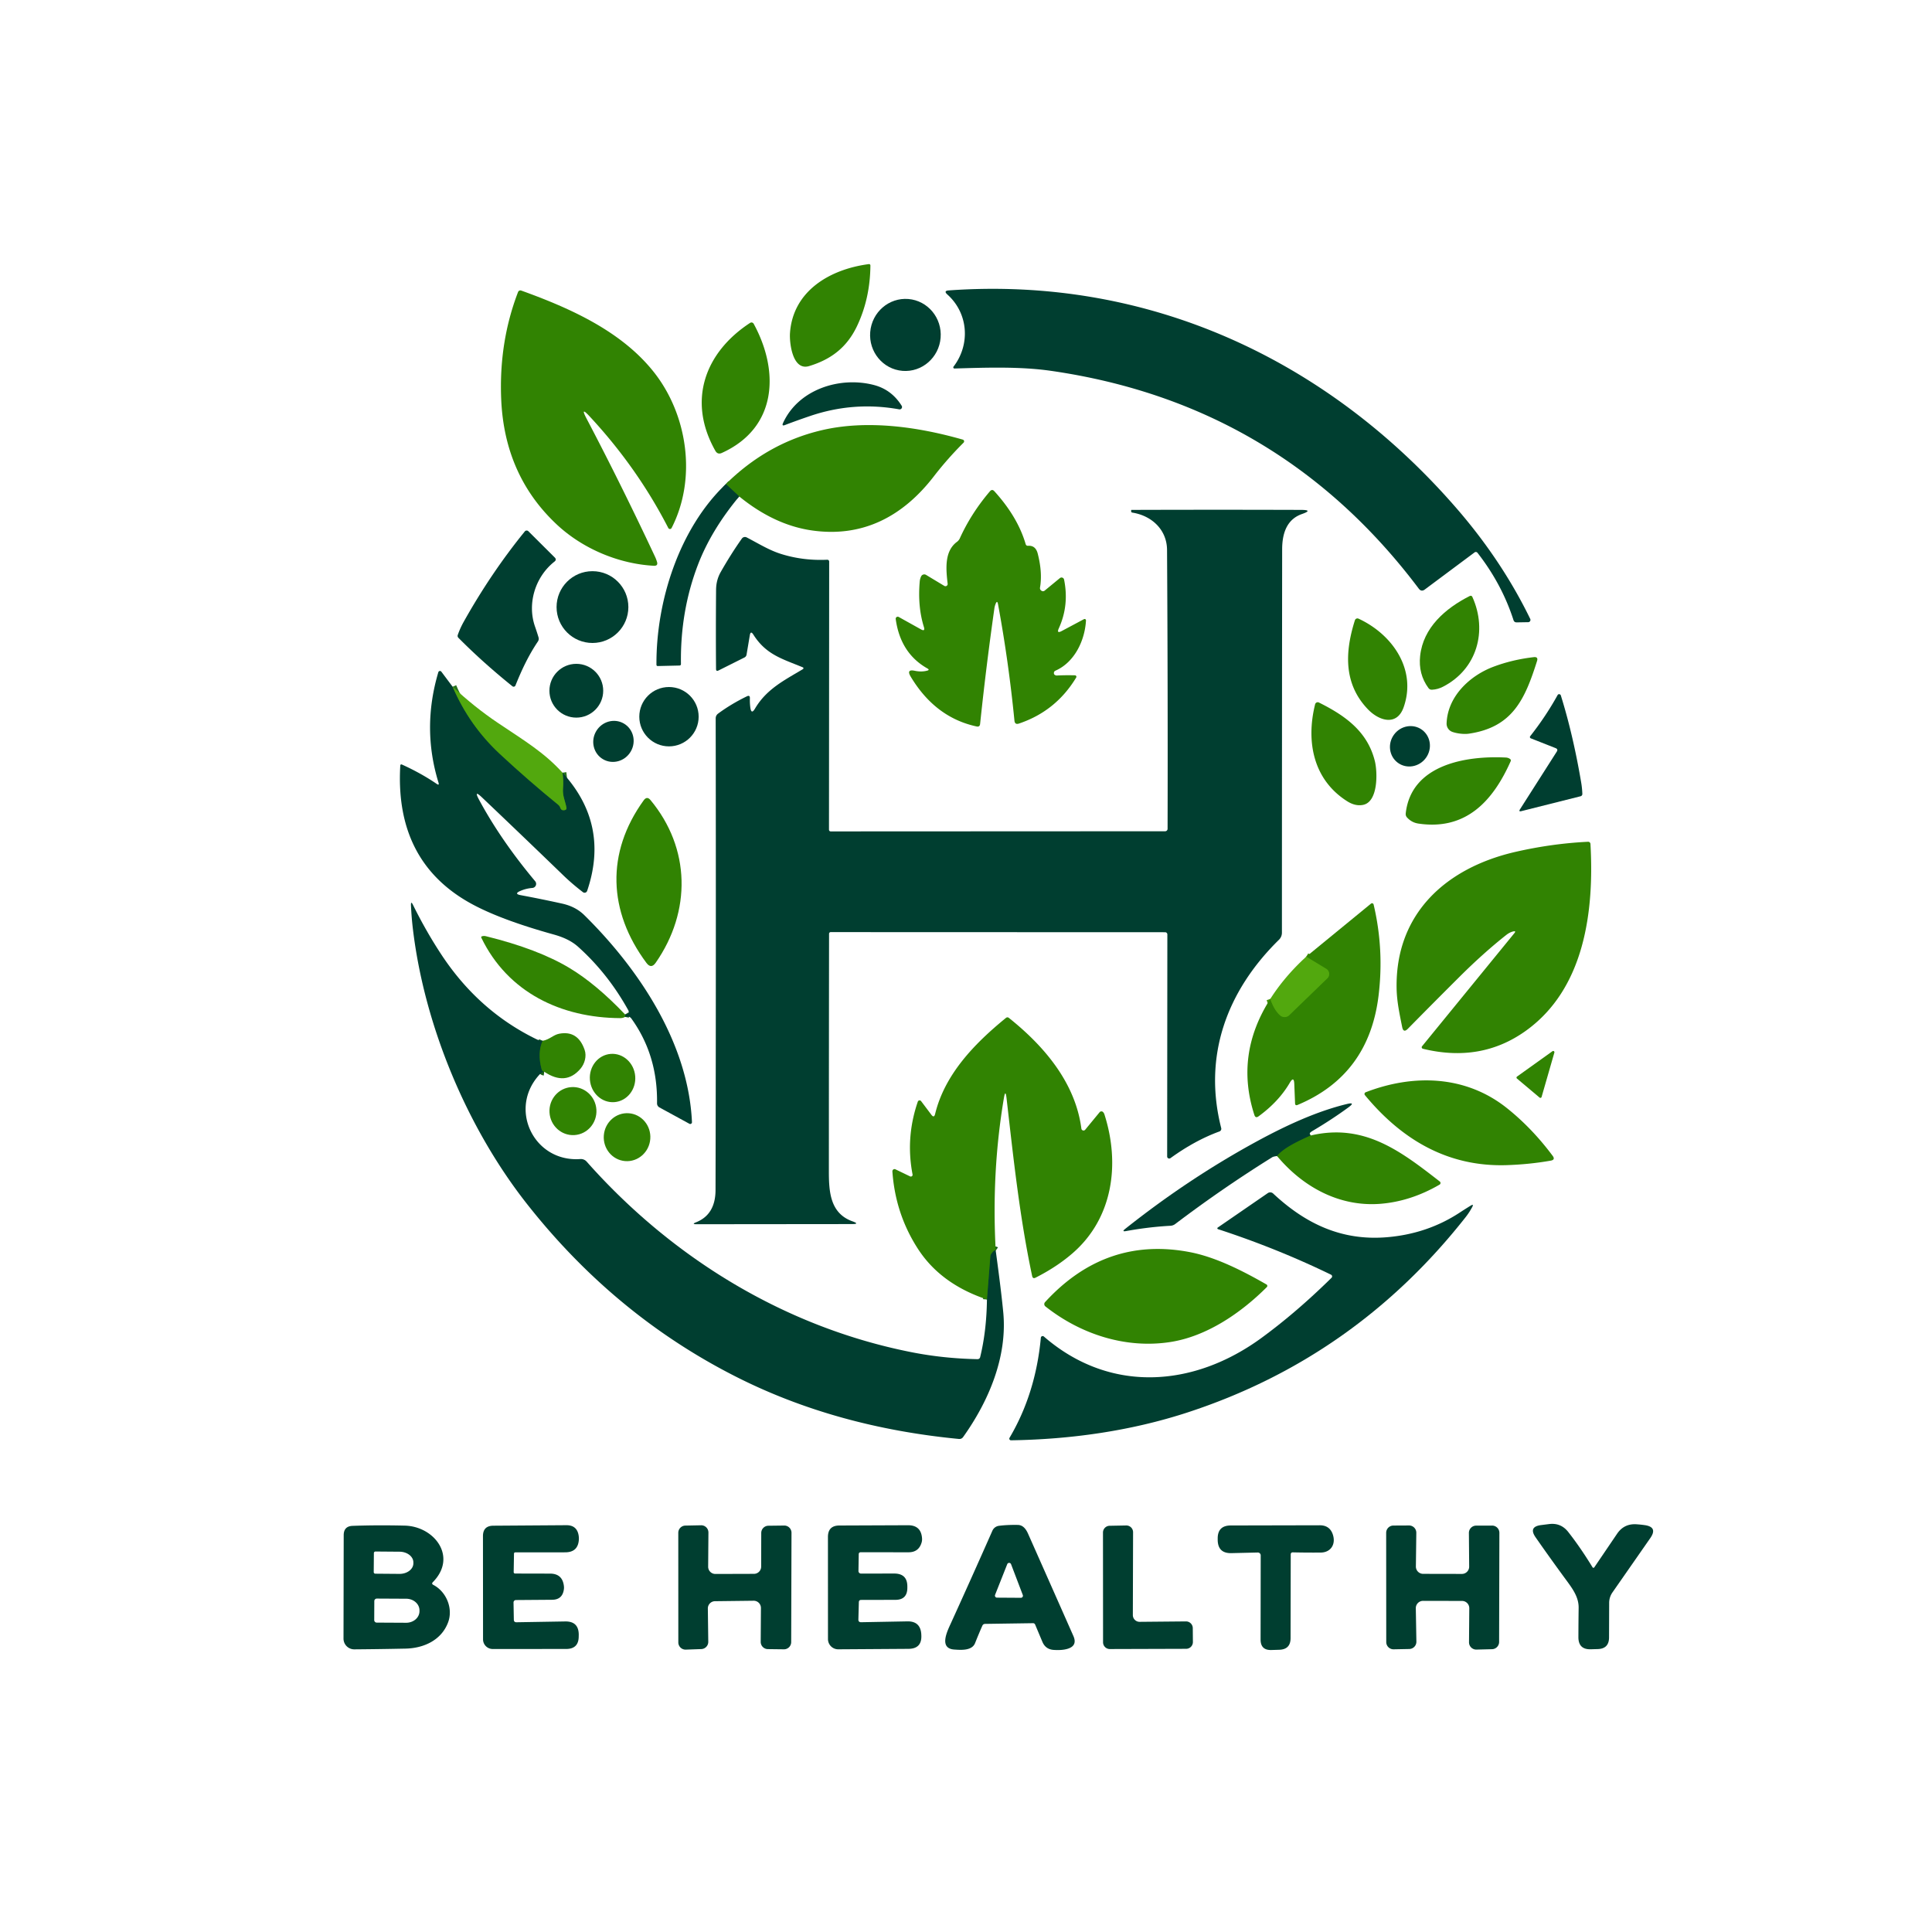 <?xml version="1.0" encoding="UTF-8" standalone="no"?>
<!DOCTYPE svg PUBLIC "-//W3C//DTD SVG 1.1//EN" "http://www.w3.org/Graphics/SVG/1.1/DTD/svg11.dtd">
<svg xmlns="http://www.w3.org/2000/svg" version="1.1" viewBox="0.00 0.00 500.00 500.00">
<g stroke-width="2.00" fill="none" stroke-linecap="butt">
<path stroke="#196119" vector-effect="non-scaling-stroke" d="
  M 191.31 128.48
  L 187.85 125.27"
/>
<path stroke="#29731f" vector-effect="non-scaling-stroke" d="
  M 117.14 177.72
  Q 121.43 187.75 129.37 195.13
  Q 136.76 202.00 144.49 208.29
  Q 144.85 208.59 145.00 209.04
  Q 145.27 209.85 146.15 209.66
  Q 146.70 209.54 146.59 208.99
  C 146.24 207.17 145.54 205.96 145.71 203.97
  Q 145.87 202.01 145.58 199.97"
/>
<path stroke="#196119" vector-effect="non-scaling-stroke" d="
  M 161.76 263.17
  Q 161.86 262.68 161.78 262.55"
/>
<path stroke="#196119" vector-effect="non-scaling-stroke" d="
  M 140.43 269.36
  Q 139.03 272.50 140.18 276.75
  Q 140.33 277.30 140.84 277.36"
/>
<path stroke="#196119" vector-effect="non-scaling-stroke" d="
  M 255.42 336.30
  L 256.29 325.22
  A 1.56 1.54 -25.4 0 1 256.58 324.42
  Q 257.33 323.38 257.69 323.64"
/>
<path stroke="#429608" vector-effect="non-scaling-stroke" d="
  M 328.75 258.52
  Q 329.77 261.45 331.31 262.79
  A 1.73 1.72 43.5 0 0 333.65 262.73
  L 343.51 253.19
  A 1.56 1.56 0.0 0 0 343.23 250.73
  L 338.05 247.59"
/>
<path stroke="#196119" vector-effect="non-scaling-stroke" d="
  M 339.19 293.87
  C 336.65 295.02 332.27 296.96 330.50 299.18"
/>
</g>
<path fill="#318302" d="
  M 221.77 84.45
  C 219.13 89.96 215.04 93.03 209.40 94.74
  C 205.09 96.05 204.27 88.69 204.45 86.18
  C 205.22 75.28 214.78 69.67 224.87 68.35
  A 0.35 0.35 0.0 0 1 225.26 68.70
  Q 225.19 77.28 221.77 84.45
  Z"
/>
<path fill="#003e30" d="
  M 382.37 143.06
  A 0.55 0.54 52.4 0 0 381.62 142.96
  L 368.74 152.56
  Q 367.85 153.23 367.18 152.34
  Q 331.19 104.50 271.98 95.97
  C 264.03 94.83 255.32 95.12 247.01 95.37
  A 0.30 0.30 0.0 0 1 246.77 94.89
  C 251.14 89.19 250.66 81.12 245.17 76.21
  Q 244.12 75.26 245.53 75.16
  C 296.97 71.47 343.38 92.84 376.95 131.55
  Q 388.69 145.09 396.02 160.17
  A 0.59 0.59 0.0 0 1 395.50 161.02
  L 392.50 161.07
  Q 391.88 161.07 391.69 160.48
  Q 388.68 151.14 382.37 143.06
  Z"
/>
<path fill="#318302" d="
  M 151.78 108.29
  Q 160.78 125.43 169.52 144.07
  Q 169.81 144.69 170.02 145.37
  Q 170.37 146.48 169.21 146.42
  C 160.23 145.94 150.84 142.08 144.04 135.69
  Q 130.54 123.01 129.71 103.32
  Q 129.09 88.54 134.07 75.58
  A 0.65 0.65 0.0 0 1 134.90 75.20
  C 147.70 79.81 160.82 85.73 169.18 96.25
  C 177.92 107.26 180.41 123.76 173.81 136.64
  A 0.48 0.48 0.0 0 1 172.95 136.64
  Q 164.91 120.99 152.57 107.73
  Q 150.09 105.06 151.78 108.29
  Z"
/>
<ellipse fill="#003e30" cx="0.00" cy="0.00" transform="translate(234.32,86.68) rotate(94.7)" rx="9.33" ry="9.14"/>
<path fill="#318302" d="
  M 185.14 116.68
  C 177.83 103.79 182.37 91.24 194.13 83.56
  A 0.65 0.65 0.0 0 1 195.05 83.79
  C 201.76 96.08 201.15 110.73 186.81 117.22
  Q 185.73 117.71 185.14 116.68
  Z"
/>
<path fill="#003e30" d="
  M 209.57 107.69
  Q 206.24 108.82 203.14 110.00
  Q 202.26 110.34 202.65 109.48
  C 206.63 100.72 217.41 97.35 226.17 99.64
  Q 230.75 100.84 233.35 105.01
  A 0.62 0.61 -10.9 0 1 232.72 105.94
  Q 220.94 103.81 209.57 107.69
  Z"
/>
<path fill="#318302" d="
  M 191.31 128.48
  L 187.85 125.27
  Q 198.62 114.65 212.62 111.35
  C 224.30 108.60 237.43 110.42 249.17 113.77
  A 0.47 0.47 0.0 0 1 249.37 114.56
  Q 245.18 118.74 241.67 123.29
  C 233.71 133.61 223.29 139.21 210.00 137.26
  Q 200.33 135.83 191.31 128.48
  Z"
/>
<path fill="#003e30" d="
  M 187.85 125.27
  L 191.31 128.48
  Q 184.05 137.21 180.62 146.18
  Q 176.03 158.17 176.23 171.83
  Q 176.23 172.23 175.83 172.24
  L 170.21 172.37
  A 0.32 0.31 0.0 0 1 169.89 172.06
  C 169.78 155.72 175.70 136.85 187.85 125.27
  Z"
/>
<path fill="#318302" d="
  M 257.65 156.32
  Q 257.42 156.89 257.34 157.50
  Q 255.23 172.32 253.65 187.36
  Q 253.56 188.18 252.76 188.01
  Q 242.04 185.71 235.68 175.10
  Q 234.50 173.12 236.75 173.60
  Q 238.45 173.96 239.93 173.57
  Q 240.69 173.38 240.00 172.99
  Q 233.03 169.05 231.81 160.21
  A 0.53 0.53 0.0 0 1 232.59 159.67
  L 238.33 162.87
  Q 239.49 163.52 239.10 162.25
  Q 237.47 157.01 238.02 150.56
  Q 238.08 149.80 238.39 149.16
  A 0.90 0.90 0.0 0 1 239.66 148.78
  L 244.39 151.63
  A 0.57 0.57 0.0 0 0 245.25 151.07
  C 244.82 147.33 244.35 142.68 247.66 140.23
  A 2.34 2.31 -6.3 0 0 248.40 139.32
  Q 251.34 132.84 256.19 127.15
  Q 256.76 126.49 257.34 127.13
  Q 263.38 133.78 265.44 140.81
  Q 265.58 141.28 266.07 141.25
  Q 268.01 141.12 268.56 143.26
  Q 269.82 148.17 269.16 152.04
  Q 269.06 152.60 269.57 152.91
  A 0.68 0.67 41.1 0 0 270.35 152.86
  L 274.30 149.61
  A 0.67 0.67 0.0 0 1 275.38 149.99
  Q 276.73 156.64 274.03 162.59
  Q 273.36 164.07 274.79 163.30
  L 280.53 160.24
  A 0.35 0.35 0.0 0 1 281.05 160.57
  C 280.78 165.64 278.16 171.37 273.17 173.56
  Q 272.71 173.76 272.75 174.26
  Q 272.76 174.51 272.97 174.65
  Q 273.23 174.84 273.55 174.82
  Q 275.71 174.71 278.21 174.77
  A 0.38 0.38 0.0 0 1 278.52 175.34
  Q 273.26 184.05 263.69 187.26
  Q 262.65 187.60 262.54 186.51
  Q 261.02 171.12 258.29 156.38
  Q 258.08 155.23 257.65 156.32
  Z"
/>
<path fill="#003e30" d="
  M 194.05 164.42
  L 193.21 169.41
  A 1.01 1.00 81.4 0 1 192.66 170.16
  L 185.95 173.52
  Q 185.31 173.83 185.31 173.12
  Q 185.23 163.47 185.32 152.59
  Q 185.35 150.11 186.52 148.04
  Q 189.20 143.33 191.99 139.39
  A 0.98 0.98 0.0 0 1 193.24 139.08
  C 196.17 140.59 198.97 142.37 202.13 143.36
  Q 207.83 145.15 214.08 144.86
  A 0.48 0.48 0.0 0 1 214.59 145.34
  L 214.54 214.72
  A 0.45 0.44 90.0 0 0 214.98 215.17
  L 301.54 215.13
  A 0.63 0.63 0.0 0 0 302.17 214.50
  Q 302.26 180.19 302.03 142.32
  C 302.00 137.13 298.10 133.45 293.03 132.66
  A 0.34 0.34 0.0 0 1 292.74 132.29
  L 292.75 132.03
  Q 292.76 131.96 292.83 131.96
  Q 315.43 131.89 336.73 131.96
  Q 339.97 131.97 336.92 133.04
  Q 331.82 134.83 331.82 142.16
  Q 331.77 187.60 331.76 241.39
  A 2.54 2.52 67.9 0 1 331.01 243.19
  C 317.45 256.50 311.30 273.33 316.05 291.96
  A 0.74 0.72 -17.4 0 1 315.59 292.82
  Q 309.26 295.13 302.91 299.73
  A 0.54 0.53 -18.0 0 1 302.06 299.30
  L 302.11 241.83
  A 0.57 0.57 0.0 0 0 301.54 241.26
  L 214.98 241.23
  A 0.42 0.42 0.0 0 0 214.56 241.65
  Q 214.52 268.80 214.51 303.12
  C 214.51 308.46 214.85 314.02 220.62 316.08
  Q 222.61 316.79 220.50 316.79
  L 180.26 316.83
  Q 178.88 316.83 180.16 316.32
  Q 185.16 314.32 185.18 307.99
  Q 185.32 246.53 185.22 185.96
  Q 185.21 185.15 185.86 184.67
  Q 189.20 182.20 193.29 180.21
  Q 194.10 179.81 194.07 180.71
  Q 194.03 181.97 194.19 183.15
  Q 194.45 184.99 195.39 183.39
  C 198.39 178.30 203.00 176.05 207.81 173.16
  A 0.26 0.25 -49.2 0 0 207.78 172.71
  C 202.43 170.50 198.26 169.44 194.97 164.24
  Q 194.26 163.12 194.05 164.42
  Z"
/>
<path fill="#003e30" d="
  M 139.20 166.03
  C 136.78 169.62 135.00 173.41 133.40 177.40
  A 0.51 0.50 -59.5 0 1 132.62 177.61
  Q 125.02 171.50 118.66 165.09
  Q 118.32 164.75 118.48 164.30
  Q 119.09 162.56 119.99 160.95
  Q 127.09 148.27 135.82 137.53
  A 0.63 0.62 42.4 0 1 136.75 137.49
  L 143.57 144.28
  Q 144.12 144.84 143.51 145.33
  C 138.37 149.39 136.42 156.39 138.47 162.18
  Q 138.95 163.55 139.37 164.94
  Q 139.54 165.52 139.20 166.03
  Z"
/>
<circle fill="#003e30" cx="153.33" cy="157.11" r="9.29"/>
<path fill="#318302" d="
  M 381.06 154.51
  C 385.01 163.28 382.26 173.20 373.45 177.72
  Q 372.10 178.42 370.62 178.50
  Q 370.02 178.54 369.67 178.05
  Q 367.03 174.44 367.53 169.75
  C 368.31 162.43 374.06 157.44 380.34 154.26
  Q 380.84 154.01 381.06 154.51
  Z"
/>
<path fill="#318302" d="
  M 350.65 160.52
  A 0.69 0.68 -68.4 0 1 351.59 160.11
  C 360.36 164.17 366.68 173.26 363.27 183.01
  C 361.52 188.03 356.87 186.54 354.03 183.58
  C 347.70 177.01 348.03 168.77 350.65 160.52
  Z"
/>
<path fill="#318302" d="
  M 397.78 171.08
  C 394.65 180.98 391.45 188.21 380.17 189.87
  C 378.92 190.06 377.11 189.85 375.89 189.42
  A 2.26 2.24 -79.5 0 1 374.38 187.21
  C 374.62 180.29 380.31 174.88 386.51 172.55
  Q 391.43 170.70 396.95 170.07
  Q 398.14 169.94 397.78 171.08
  Z"
/>
<circle fill="#003e30" cx="149.15" cy="178.76" r="6.96"/>
<path fill="#003e30" d="
  M 117.14 177.72
  Q 121.43 187.75 129.37 195.13
  Q 136.76 202.00 144.49 208.29
  Q 144.85 208.59 145.00 209.04
  Q 145.27 209.85 146.15 209.66
  Q 146.70 209.54 146.59 208.99
  C 146.24 207.17 145.54 205.96 145.71 203.97
  Q 145.87 202.01 145.58 199.97
  Q 157.81 213.33 151.95 230.57
  A 0.70 0.70 0.0 0 1 150.86 230.89
  Q 148.07 228.74 145.86 226.61
  Q 135.54 216.63 124.75 206.38
  Q 122.51 204.25 123.98 206.97
  Q 129.64 217.48 138.51 228.07
  A 1.06 1.06 0.0 0 1 137.78 229.80
  Q 136.07 229.94 134.58 230.61
  Q 132.99 231.33 134.71 231.66
  Q 139.98 232.64 145.43 233.84
  C 147.65 234.33 149.60 235.25 151.22 236.84
  C 165.35 250.77 178.15 269.92 179.08 290.41
  A 0.45 0.45 0.0 0 1 178.41 290.83
  L 170.66 286.60
  A 1.19 1.18 -75.5 0 1 170.04 285.54
  Q 170.23 273.08 163.40 263.60
  Q 162.85 262.84 161.76 263.17
  Q 161.86 262.68 161.78 262.55
  Q 161.92 262.55 162.04 262.54
  A 0.71 0.71 0.0 0 0 162.62 261.49
  Q 157.36 251.98 149.63 245.04
  C 147.81 243.40 145.53 242.46 143.20 241.82
  Q 129.18 237.92 121.61 233.68
  Q 102.18 222.80 103.59 198.18
  Q 103.62 197.68 104.08 197.89
  Q 108.99 200.12 113.02 202.87
  Q 113.74 203.36 113.48 202.53
  Q 109.14 188.43 113.44 173.97
  A 0.44 0.44 0.0 0 1 114.22 173.83
  L 117.14 177.72
  Z"
/>
<path fill="#52a80e" d="
  M 117.14 177.72
  Q 122.86 183.06 128.88 187.10
  C 136.09 191.93 140.86 194.79 145.58 199.97
  Q 145.87 202.01 145.71 203.97
  C 145.54 205.96 146.24 207.17 146.59 208.99
  Q 146.70 209.54 146.15 209.66
  Q 145.27 209.85 145.00 209.04
  Q 144.85 208.59 144.49 208.29
  Q 136.76 202.00 129.37 195.13
  Q 121.43 187.75 117.14 177.72
  Z"
/>
<circle fill="#003e30" cx="173.13" cy="185.48" r="7.68"/>
<path fill="#003e30" d="
  M 402.59 193.61
  L 396.17 191.08
  A 0.36 0.36 0.0 0 1 396.02 190.52
  Q 400.05 185.41 403.11 179.88
  A 0.46 0.45 50.9 0 1 403.94 179.97
  Q 407.12 190.15 409.22 202.58
  Q 409.46 204.02 409.51 205.47
  A 0.61 0.60 82.9 0 1 409.05 206.07
  L 393.73 209.92
  Q 392.95 210.12 393.38 209.44
  L 402.89 194.52
  Q 403.29 193.89 402.59 193.61
  Z"
/>
<path fill="#318302" d="
  M 348.63 207.35
  C 339.78 201.74 337.98 191.78 340.35 182.27
  A 0.70 0.69 -69.9 0 1 341.33 181.81
  C 348.25 185.25 353.94 189.37 355.82 197.01
  C 356.50 199.78 356.73 207.56 352.72 208.31
  Q 350.73 208.69 348.63 207.35
  Z"
/>
<ellipse fill="#003e30" cx="0.00" cy="0.00" transform="translate(158.76,191.87) rotate(120.2)" rx="5.35" ry="5.19"/>
<ellipse fill="#003e30" cx="0.00" cy="0.00" transform="translate(364.89,193.14) rotate(126.2)" rx="5.29" ry="5.11"/>
<path fill="#318302" d="
  M 390.95 197.03
  C 386.40 207.25 379.42 214.98 367.08 213.14
  Q 365.35 212.89 364.13 211.55
  A 1.30 1.30 0.0 0 1 363.80 210.52
  C 365.19 197.83 379.47 195.53 389.72 196.05
  Q 390.30 196.08 390.77 196.40
  Q 391.12 196.64 390.95 197.03
  Z"
/>
<path fill="#318302" d="
  M 167.29 249.19
  C 157.38 235.89 156.77 220.71 166.59 207.12
  Q 167.44 205.95 168.35 207.06
  C 178.71 219.52 178.96 235.84 169.70 249.15
  Q 168.52 250.85 167.29 249.19
  Z"
/>
<path fill="#318302" d="
  M 391.64 241.05
  Q 390.72 241.26 389.79 241.99
  Q 383.84 246.70 377.66 252.86
  Q 371.32 259.17 364.36 266.24
  Q 363.20 267.42 362.88 265.79
  C 362.21 262.44 361.50 259.21 361.44 255.76
  C 361.11 236.45 374.21 224.58 392.26 220.45
  Q 401.68 218.30 410.99 217.85
  A 0.59 0.59 0.0 0 1 411.61 218.41
  C 412.58 235.63 410.19 255.88 394.77 266.85
  Q 383.21 275.07 368.25 271.42
  A 0.41 0.40 26.4 0 1 368.03 270.77
  L 391.92 241.50
  Q 392.43 240.87 391.64 241.05
  Z"
/>
<path fill="#003e30" d="
  M 140.43 269.36
  Q 139.03 272.50 140.18 276.75
  Q 140.33 277.30 140.84 277.36
  Q 140.68 277.40 140.54 277.43
  A 1.12 1.11 16.0 0 0 139.96 277.75
  C 131.28 286.57 137.99 300.85 150.19 299.96
  A 2.00 1.98 -22.5 0 1 151.83 300.63
  C 174.09 325.76 203.36 343.51 235.86 349.94
  Q 244.21 351.59 253.00 351.75
  A 0.67 0.67 0.0 0 0 253.66 351.24
  Q 255.32 344.46 255.42 336.30
  L 256.29 325.22
  A 1.56 1.54 -25.4 0 1 256.58 324.42
  Q 257.33 323.38 257.69 323.64
  Q 259.11 334.06 259.64 339.60
  C 260.75 351.15 255.87 362.64 249.26 371.90
  Q 248.85 372.47 248.15 372.40
  Q 216.46 369.35 190.89 356.50
  Q 159.24 340.59 136.42 311.63
  C 121.03 292.10 109.93 265.79 106.89 240.69
  Q 106.50 237.50 106.36 234.33
  Q 106.31 233.01 106.89 234.20
  Q 110.26 241.02 114.17 246.96
  Q 123.75 261.55 138.67 268.87
  Q 139.76 269.41 140.43 269.36
  Z"
/>
<path fill="#318302" d="
  M 328.75 258.52
  Q 329.77 261.45 331.31 262.79
  A 1.73 1.72 43.5 0 0 333.65 262.73
  L 343.51 253.19
  A 1.56 1.56 0.0 0 0 343.23 250.73
  L 338.05 247.59
  L 354.81 233.86
  A 0.42 0.42 0.0 0 1 355.49 234.09
  Q 358.23 245.69 356.77 257.67
  Q 354.27 278.24 335.83 285.95
  Q 335.18 286.22 335.16 285.52
  L 334.96 280.52
  Q 334.87 278.38 333.79 280.23
  Q 330.94 285.10 325.72 288.90
  Q 324.93 289.48 324.63 288.55
  Q 319.56 272.89 328.75 258.52
  Z"
/>
<path fill="#318302" d="
  M 161.78 262.55
  Q 161.86 262.68 161.76 263.17
  Q 161.26 263.49 160.49 263.49
  C 145.26 263.41 131.46 256.90 124.58 242.71
  Q 124.42 242.39 124.77 242.30
  Q 125.26 242.16 125.76 242.29
  Q 139.27 245.62 147.45 250.56
  Q 154.29 254.68 161.78 262.55
  Z"
/>
<path fill="#52a80e" d="
  M 338.05 247.59
  L 343.23 250.73
  A 1.56 1.56 0.0 0 1 343.51 253.19
  L 333.65 262.73
  A 1.73 1.72 43.5 0 1 331.31 262.79
  Q 329.77 261.45 328.75 258.52
  Q 332.47 252.68 338.05 247.59
  Z"
/>
<path fill="#318302" d="
  M 257.69 323.64
  Q 257.33 323.38 256.58 324.42
  A 1.56 1.54 -25.4 0 0 256.29 325.22
  L 255.42 336.30
  Q 243.45 332.31 237.56 323.20
  Q 231.71 314.16 230.95 303.16
  A 0.56 0.55 -79.1 0 1 231.74 302.62
  L 235.53 304.45
  A 0.46 0.45 6.8 0 0 236.17 303.95
  Q 234.33 294.41 237.53 285.10
  A 0.49 0.49 0.0 0 1 238.38 284.97
  L 241.03 288.49
  Q 241.73 289.43 242.01 288.29
  C 244.50 278.04 252.17 270.09 260.33 263.44
  Q 260.72 263.13 261.11 263.44
  C 270.29 270.77 278.31 280.24 279.86 292.09
  A 0.56 0.56 0.0 0 0 280.85 292.37
  L 284.58 287.84
  A 0.60 0.60 0.0 0 1 285.48 287.81
  Q 285.72 288.07 285.83 288.42
  C 289.92 301.24 288.04 315.26 277.60 324.32
  Q 273.52 327.87 268.00 330.66
  Q 267.29 331.02 267.12 330.24
  C 263.84 314.77 262.25 299.46 260.49 284.19
  Q 260.21 281.78 259.81 284.17
  Q 256.58 303.29 257.69 323.64
  Z"
/>
<path fill="#318302" d="
  M 140.84 277.36
  Q 140.33 277.30 140.18 276.75
  Q 139.03 272.50 140.43 269.36
  C 142.25 269.04 143.21 267.80 144.75 267.52
  Q 149.57 266.62 151.31 271.73
  C 151.86 273.33 151.32 275.30 150.24 276.57
  Q 146.40 281.10 140.84 277.36
  Z"
/>
<path fill="#318302" d="
  M 392.60 278.62
  L 401.78 272.05
  A 0.32 0.32 0.0 0 1 402.27 272.40
  L 398.96 283.90
  A 0.32 0.32 0.0 0 1 398.44 284.05
  L 392.59 279.13
  A 0.32 0.32 0.0 0 1 392.60 278.62
  Z"
/>
<ellipse fill="#318302" cx="0.00" cy="0.00" transform="translate(158.53,278.99) rotate(85.4)" rx="6.26" ry="5.88"/>
<path fill="#318302" d="
  M 389.83 301.54
  C 374.79 301.99 362.86 295.06 353.24 283.42
  A 0.47 0.47 0.0 0 1 353.43 282.68
  C 365.82 277.89 379.36 278.28 390.03 286.81
  Q 396.51 291.99 401.83 299.13
  Q 402.58 300.15 401.34 300.37
  Q 395.83 301.35 389.83 301.54
  Z"
/>
<ellipse fill="#318302" cx="0.00" cy="0.00" transform="translate(148.28,287.55) rotate(86.4)" rx="6.22" ry="6.08"/>
<path fill="#003e30" d="
  M 339.19 293.87
  C 336.65 295.02 332.27 296.96 330.50 299.18
  Q 329.55 299.30 329.24 299.50
  Q 316.32 307.55 304.15 316.77
  A 2.25 2.23 24.8 0 1 302.88 317.23
  Q 297.26 317.54 291.44 318.60
  Q 290.21 318.82 291.19 318.04
  Q 307.59 305.00 325.35 295.34
  C 333.13 291.11 340.90 287.59 348.52 285.73
  Q 350.98 285.13 348.93 286.62
  Q 344.56 289.81 339.67 292.69
  Q 338.45 293.41 339.19 293.87
  Z"
/>
<ellipse fill="#318302" cx="0.00" cy="0.00" transform="translate(162.28,294.30) rotate(94.5)" rx="6.21" ry="6.03"/>
<path fill="#318302" d="
  M 330.50 299.18
  C 332.27 296.96 336.65 295.02 339.19 293.87
  C 353.06 290.60 362.53 297.94 372.61 305.77
  A 0.49 0.49 0.0 0 1 372.56 306.58
  Q 365.06 310.94 357.17 311.55
  C 346.63 312.35 337.20 307.21 330.50 299.18
  Z"
/>
<path fill="#003e30" d="
  M 344.47 329.89
  Q 330.51 323.10 315.20 318.10
  A 0.23 0.23 0.0 0 1 315.14 317.70
  L 328.10 308.78
  A 1.12 1.11 49.3 0 1 329.50 308.89
  C 338.06 316.89 347.48 321.19 359.07 320.18
  Q 369.48 319.28 377.83 313.78
  Q 379.19 312.89 380.64 312.00
  Q 381.47 311.50 381.02 312.36
  Q 380.29 313.74 379.32 314.98
  Q 350.69 351.37 307.36 365.53
  C 292.52 370.38 276.87 372.52 261.65 372.75
  A 0.43 0.43 0.0 0 1 261.27 372.10
  Q 268.02 360.68 269.37 346.21
  A 0.47 0.47 0.0 0 1 270.15 345.89
  C 287.18 360.67 308.87 359.12 326.46 346.26
  Q 335.51 339.64 344.60 330.69
  A 0.50 0.49 -54.6 0 0 344.47 329.89
  Z"
/>
<path fill="#318302" d="
  M 302.97 347.30
  C 291.38 349.12 279.67 345.32 270.54 338.09
  A 0.75 0.75 0.0 0 1 270.45 337.00
  Q 286.18 319.83 308.04 324.07
  C 314.73 325.37 321.78 328.98 327.77 332.42
  A 0.43 0.43 0.0 0 1 327.86 333.09
  C 321.23 339.73 312.38 345.82 302.97 347.30
  Z"
/>
<path fill="#003e30" d="
  M 412.15 405.62
  A 0.27 0.27 0.0 0 0 412.60 405.63
  L 418.51 396.92
  Q 420.30 394.29 423.48 394.48
  Q 424.59 394.55 425.64 394.70
  Q 429.09 395.19 427.10 398.05
  L 417.30 412.12
  A 4.74 4.70 -27.8 0 0 416.45 414.82
  L 416.42 423.77
  Q 416.41 426.70 413.48 426.78
  L 411.72 426.83
  Q 408.47 426.93 408.49 423.67
  Q 408.50 420.01 408.55 416.10
  C 408.59 413.50 407.15 411.40 405.65 409.35
  Q 401.37 403.54 397.42 397.87
  Q 395.50 395.12 398.83 394.69
  Q 399.87 394.56 400.89 394.43
  Q 403.93 394.04 405.84 396.45
  Q 409.01 400.48 412.15 405.62
  Z"
/>
<path fill="#003e30" d="
  M 112.15 410.17
  C 115.52 411.93 117.30 416.25 115.98 419.83
  C 114.24 424.54 109.58 426.57 104.92 426.66
  Q 98.29 426.80 91.70 426.85
  A 2.78 2.78 0.0 0 1 88.90 424.07
  L 88.95 397.29
  Q 88.96 394.97 91.27 394.89
  Q 97.61 394.66 104.73 394.83
  C 112.46 395.01 118.45 402.93 112.03 409.45
  Q 111.60 409.89 112.15 410.17
  Z
  M 96.76 401.94
  L 96.72 406.86
  A 0.41 0.41 0.0 0 0 97.13 407.27
  L 103.37 407.32
  A 3.58 2.75 0.5 0 0 106.98 404.60
  L 106.98 404.36
  A 3.58 2.75 0.5 0 0 103.42 401.58
  L 97.18 401.53
  A 0.41 0.41 0.0 0 0 96.76 401.94
  Z
  M 96.87 414.36
  L 96.85 419.28
  A 0.65 0.65 0.0 0 0 97.49 419.93
  L 105.10 419.97
  A 3.44 3.00 0.3 0 0 108.56 416.99
  L 108.56 416.77
  A 3.44 3.00 0.3 0 0 105.14 413.75
  L 97.53 413.71
  A 0.65 0.65 0.0 0 0 96.87 414.36
  Z"
/>
<path fill="#003e30" d="
  M 133.52 414.09
  A 0.63 0.62 89.5 0 0 132.90 414.73
  L 132.98 419.17
  Q 132.99 419.85 133.67 419.84
  L 146.26 419.63
  Q 149.78 419.57 149.78 423.09
  L 149.77 423.49
  Q 149.77 426.75 146.51 426.75
  L 127.51 426.76
  A 2.50 2.50 0.0 0 1 125.01 424.26
  L 124.99 397.55
  Q 124.99 394.87 127.67 394.85
  L 146.56 394.72
  Q 149.39 394.70 149.77 397.51
  Q 149.83 397.96 149.81 398.41
  Q 149.62 401.73 146.29 401.74
  L 133.39 401.75
  Q 133.03 401.75 133.02 402.11
  L 132.94 406.86
  A 0.37 0.36 -90.0 0 0 133.30 407.23
  L 142.37 407.25
  Q 145.53 407.26 145.93 410.40
  Q 146.00 410.91 145.92 411.40
  Q 145.52 414.00 142.90 414.02
  L 133.52 414.09
  Z"
/>
<path fill="#003e30" d="
  M 183.19 416.28
  L 183.30 424.89
  A 1.87 1.87 0.0 0 1 181.50 426.78
  L 177.48 426.92
  A 1.87 1.87 0.0 0 1 175.55 425.05
  L 175.54 396.69
  A 1.87 1.87 0.0 0 1 177.38 394.82
  L 181.44 394.74
  A 1.87 1.87 0.0 0 1 183.34 396.63
  L 183.27 405.45
  A 1.87 1.87 0.0 0 0 185.15 407.34
  L 195.13 407.31
  A 1.87 1.87 0.0 0 0 196.99 405.45
  L 197.01 396.73
  A 1.87 1.87 0.0 0 1 198.85 394.86
  L 202.94 394.81
  A 1.87 1.87 0.0 0 1 204.84 396.68
  L 204.76 424.98
  A 1.87 1.87 0.0 0 1 202.87 426.84
  L 198.72 426.79
  A 1.87 1.87 0.0 0 1 196.87 424.90
  L 196.93 416.15
  A 1.87 1.87 0.0 0 0 195.04 414.27
  L 185.03 414.39
  A 1.87 1.87 0.0 0 0 183.19 416.28
  Z"
/>
<path fill="#003e30" d="
  M 222.87 414.06
  Q 222.29 414.06 222.27 414.63
  L 222.15 419.11
  Q 222.13 419.84 222.86 419.83
  L 234.81 419.61
  Q 238.21 419.54 238.43 422.94
  Q 238.43 423.07 238.44 423.20
  Q 238.61 426.70 235.10 426.72
  L 216.94 426.84
  A 2.65 2.65 0.0 0 1 214.28 424.19
  L 214.27 397.77
  Q 214.27 394.81 217.23 394.80
  L 234.99 394.73
  Q 238.37 394.72 238.62 398.08
  Q 238.67 398.69 238.50 399.24
  Q 237.75 401.73 235.14 401.73
  L 222.77 401.72
  Q 222.25 401.72 222.24 402.23
  L 222.17 406.57
  A 0.66 0.65 -89.6 0 0 222.82 407.24
  L 231.42 407.23
  Q 234.87 407.23 234.82 410.68
  L 234.82 411.01
  Q 234.77 414.03 231.74 414.04
  L 222.87 414.06
  Z"
/>
<path fill="#003e30" d="
  M 267.89 420.43
  A 0.57 0.57 0.0 0 0 267.35 420.08
  L 254.94 420.26
  Q 254.44 420.27 254.23 420.73
  Q 253.31 422.82 252.35 425.23
  C 251.55 427.25 248.69 427.02 246.96 426.90
  C 242.95 426.62 245.13 422.20 246.04 420.20
  Q 251.28 408.71 256.83 396.15
  A 2.16 2.16 0.0 0 1 258.52 394.88
  Q 260.71 394.60 263.41 394.65
  C 264.78 394.67 265.56 395.79 266.06 396.92
  Q 272.05 410.41 277.79 423.39
  Q 278.91 425.93 276.25 426.72
  Q 274.88 427.13 272.76 427.00
  Q 270.59 426.88 269.76 424.88
  L 267.89 420.43
  Z
  M 257.53 412.74
  A 0.53 0.53 0.0 0 0 258.02 413.47
  L 264.20 413.51
  A 0.53 0.53 0.0 0 0 264.70 412.79
  L 261.66 404.81
  A 0.53 0.53 0.0 0 0 260.67 404.81
  L 257.53 412.74
  Z"
/>
<path fill="#003e30" d="
  M 294.95 419.73
  L 306.92 419.62
  A 1.75 1.75 0.0 0 1 308.69 421.35
  L 308.72 424.95
  A 1.75 1.75 0.0 0 1 306.98 426.71
  L 287.22 426.77
  A 1.75 1.75 0.0 0 1 285.47 425.02
  L 285.45 396.63
  A 1.75 1.75 0.0 0 1 287.17 394.87
  L 291.45 394.79
  A 1.75 1.75 0.0 0 1 293.24 396.54
  L 293.18 417.98
  A 1.75 1.75 0.0 0 0 294.95 419.73
  Z"
/>
<path fill="#003e30" d="
  M 325.52 401.79
  L 318.68 401.95
  Q 315.18 402.03 315.14 398.52
  Q 315.14 398.37 315.14 398.20
  Q 315.11 394.80 318.52 394.79
  L 341.54 394.74
  Q 344.28 394.74 345.01 397.38
  C 345.69 399.84 344.27 401.77 341.83 401.80
  Q 338.22 401.83 334.62 401.75
  Q 334.04 401.73 334.04 402.31
  L 334.00 423.94
  Q 334.00 426.87 331.06 426.96
  L 329.05 427.02
  Q 326.23 427.11 326.24 424.29
  L 326.27 402.53
  A 0.74 0.74 0.0 0 0 325.52 401.79
  Z"
/>
<path fill="#003e30" d="
  M 380.22 405.43
  L 380.15 396.73
  A 1.88 1.88 0.0 0 1 382.03 394.83
  L 386.15 394.82
  A 1.88 1.88 0.0 0 1 388.04 396.70
  L 387.97 424.94
  A 1.88 1.88 0.0 0 1 386.14 426.81
  L 382.11 426.91
  A 1.88 1.88 0.0 0 1 380.18 425.01
  L 380.25 416.22
  A 1.88 1.88 0.0 0 0 378.37 414.32
  L 368.30 414.30
  A 1.88 1.88 0.0 0 0 366.41 416.21
  L 366.56 424.85
  A 1.88 1.88 0.0 0 1 364.71 426.76
  L 360.67 426.84
  A 1.88 1.88 0.0 0 1 358.76 424.96
  L 358.74 396.69
  A 1.88 1.88 0.0 0 1 360.61 394.81
  L 364.65 394.79
  A 1.88 1.88 0.0 0 1 366.54 396.69
  L 366.43 405.41
  A 1.88 1.88 0.0 0 0 368.31 407.31
  L 378.33 407.33
  A 1.88 1.88 0.0 0 0 380.22 405.43
  Z"
/>
</svg>

